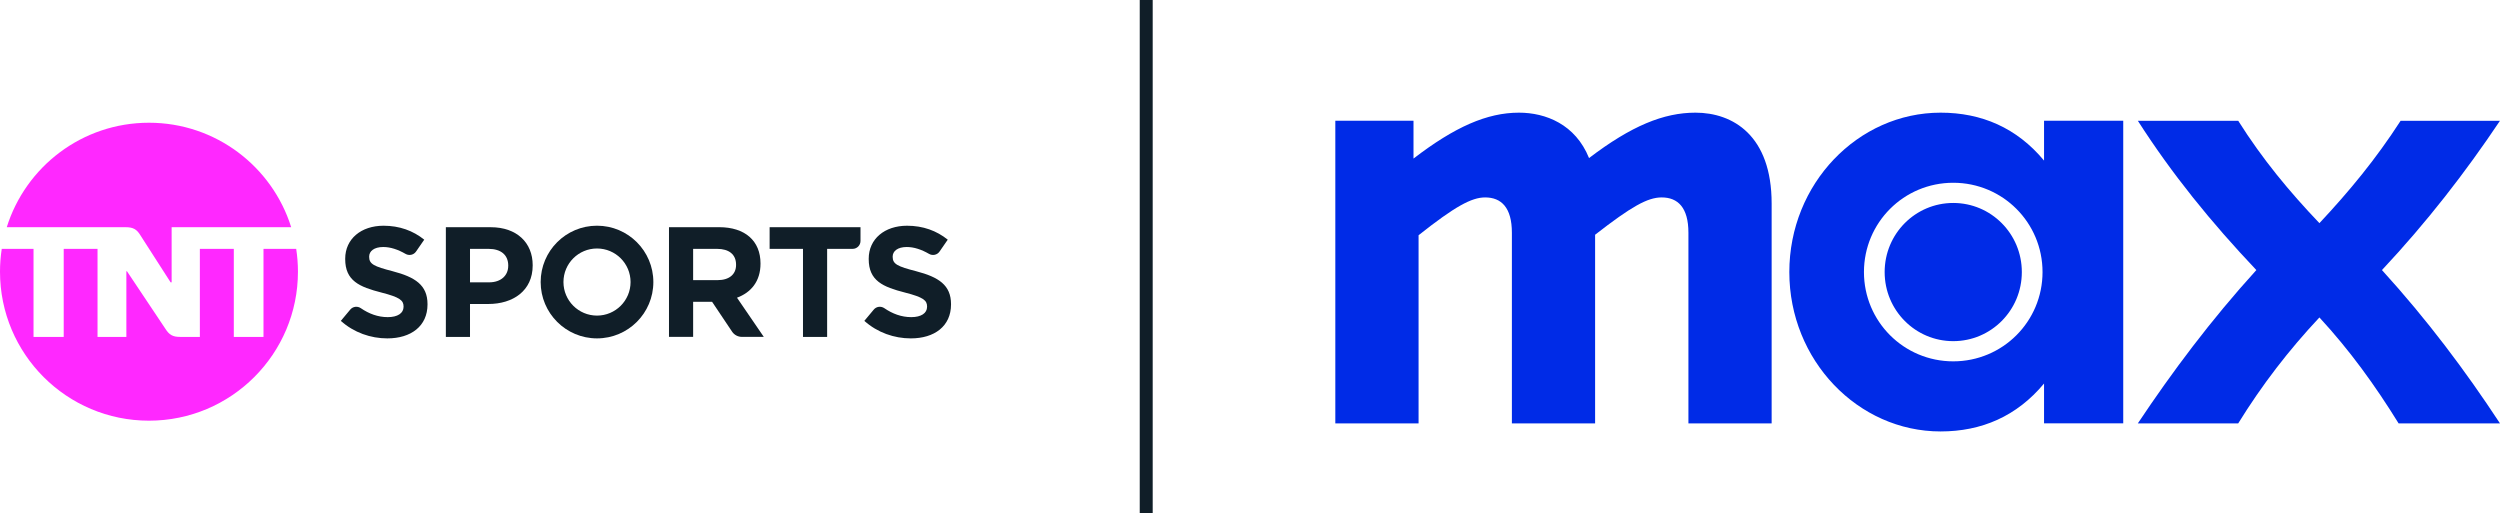 <?xml version="1.0" encoding="UTF-8"?>
<svg id="Capa_2" data-name="Capa 2" xmlns="http://www.w3.org/2000/svg" viewBox="0 0 943.29 193.57">
  <defs>
    <style>
      .cls-1 {
        fill: #101e28;
      }

      .cls-1, .cls-2, .cls-3 {
        stroke-width: 0px;
      }

      .cls-2 {
        fill: #002be7;
      }

      .cls-3 {
        fill: #ff28ff;
      }
    </style>
  </defs>
  <g id="LOGOS">
    <g>
      <rect class="cls-1" x="430.04" width="4.89" height="193.57"/>
      <path class="cls-1" d="M185.14,85.73h-16.91v41.39h9.11v-12.42h6.92c9.28,0,16.73-4.97,16.73-14.54v-.12c0-8.45-5.97-14.31-15.85-14.31ZM191.76,100.33c0,3.55-2.66,6.2-7.21,6.2h-7.21v-12.63h7.04c4.55,0,7.39,2.23,7.39,6.31v.12Z"/>
      <path class="cls-1" d="M278.08,112.33c5.26-1.95,8.87-6.15,8.87-12.83v-.12c0-8.51-5.85-13.66-15.61-13.66h-18.92v41.39h9.11v-13.24h7.15l7.54,11.26c.83,1.24,2.22,1.98,3.71,1.98h8.26l-10.11-14.78ZM277.73,99.98c0,3.49-2.54,5.72-6.98,5.72h-9.22v-11.8h9.05c4.43,0,7.15,2.06,7.15,5.96v.12Z"/>
      <path class="cls-1" d="M290.39,85.73v8.17h12.59v33.22h9.11v-33.22h9.61c1.65,0,2.98-1.33,2.98-2.98v-5.19h-34.29Z"/>
      <path class="cls-1" d="M345.74,102.35c-7.14-1.83-8.92-2.72-8.92-5.43v-.12c0-2.01,1.83-3.6,5.31-3.6,2.75,0,5.57.95,8.43,2.6,1.34.77,3.06.4,3.94-.88l3.1-4.49c-4.19-3.37-9.33-5.26-15.35-5.26-8.44,0-14.47,4.96-14.47,12.46v.12c0,8.21,5.37,10.51,13.7,12.64,6.91,1.77,8.32,2.95,8.32,5.25v.12c0,2.42-2.24,3.9-5.96,3.9s-7.09-1.27-10.17-3.38c-1.27-.87-2.99-.65-3.98.53l-3.56,4.26c4.96,4.43,11.28,6.61,17.54,6.61,8.92,0,15.17-4.61,15.17-12.81v-.12c0-7.2-4.72-10.21-13.11-12.4Z"/>
      <path class="cls-1" d="M148.21,102.35c-7.14-1.83-8.92-2.72-8.92-5.43v-.12c0-2.01,1.83-3.6,5.31-3.6,2.75,0,5.57.95,8.43,2.6,1.34.77,3.06.4,3.94-.88l3.1-4.49c-4.19-3.37-9.33-5.26-15.35-5.26-8.44,0-14.47,4.96-14.47,12.46v.12c0,8.21,5.37,10.51,13.7,12.64,6.91,1.77,8.32,2.95,8.32,5.25v.12c0,2.42-2.24,3.9-5.96,3.9s-7.09-1.27-10.17-3.38c-1.27-.87-2.99-.65-3.98.53l-3.56,4.26c4.96,4.43,11.28,6.61,17.54,6.61,8.92,0,15.17-4.61,15.17-12.81v-.12c0-7.2-4.72-10.21-13.11-12.4Z"/>
      <path class="cls-1" d="M225.26,85.16c-11.74,0-21.26,9.52-21.26,21.26s9.52,21.26,21.26,21.26,21.26-9.52,21.26-21.26-9.52-21.26-21.26-21.26ZM225.26,119.08c-6.99,0-12.66-5.67-12.66-12.66s5.67-12.66,12.66-12.66,12.66,5.67,12.66,12.66-5.67,12.66-12.66,12.66Z"/>
      <path class="cls-3" d="M2.55,85.73c7.14-22.84,28.46-39.42,53.66-39.42s46.52,16.58,53.66,39.42h-45.11v20.79h-.39l-11.38-17.72c-1.38-2.29-2.77-3.07-5.54-3.07H2.55ZM99.42,93.9v33.22h-11.2v-33.22h-12.81v33.22h-7.47c-2.77,0-4.09-.78-5.54-3.07l-14.49-21.69h-.23s0,24.76,0,24.76h-10.88v-33.22h-12.76v33.22h-11.39v-33.22H.66c-.43,2.81-.66,5.69-.66,8.62,0,31.05,25.17,56.21,56.21,56.21s56.21-25.17,56.21-56.21c0-2.93-.23-5.81-.66-8.62h-12.34Z"/>
      <g id="Max_Logo" data-name="Max Logo">
        <path id="x" class="cls-2" d="M806.64,159.75h37.87c8.94-14.46,19.03-27.6,30.64-39.97,11.42,12.37,20.93,25.5,29.88,39.97h38.25c-13.13-19.98-27.41-39.02-44.53-57.85,16.94-18.08,31.4-36.73,44.53-56.33h-37.49c-9.33,14.46-19.41,26.64-30.64,38.63-11.42-11.99-21.51-24.17-30.64-38.63h-37.87c12.94,20.17,27.6,38.25,44.72,56.33-17.13,18.84-31.78,38.44-44.72,57.85"/>
        <path id="a" class="cls-2" d="M732.23,162.79c15.42,0,28.74-5.71,39.02-18.08v15.03h29.88V45.56h-29.88v15.03c-10.28-12.37-23.6-18.08-39.02-18.08-31.21,0-57.09,26.83-57.09,60.14s25.88,60.14,57.09,60.14M703.3,102.65c0-18.65,15.03-33.69,33.69-33.69s33.69,15.04,33.69,33.69-15.04,33.69-33.69,33.69-33.69-15.04-33.69-33.69M711.11,102.65c0,14.46,11.61,26.07,25.88,26.07s25.88-11.61,25.88-26.07-11.61-26.07-25.88-26.07-25.88,11.61-25.88,26.07"/>
        <path id="m" class="cls-2" d="M503.85,159.75h31.4v-70.99c13.7-10.85,19.98-14.27,25.12-14.27,6.09,0,10.09,3.81,10.09,13.32v71.94h31.4v-71.18c13.7-10.66,19.79-14.08,25.12-14.08,6.09,0,10.09,3.81,10.09,13.32v71.94h31.4v-82.98c0-25.69-14.65-34.26-28.74-34.26-11.99,0-24.17,4.95-40.16,17.13-5.14-12.75-16.37-17.13-26.45-17.13-11.99,0-24.17,5.33-39.78,17.32v-14.27h-29.5v114.19Z"/>
      </g>
    </g>
  </g>
</svg>